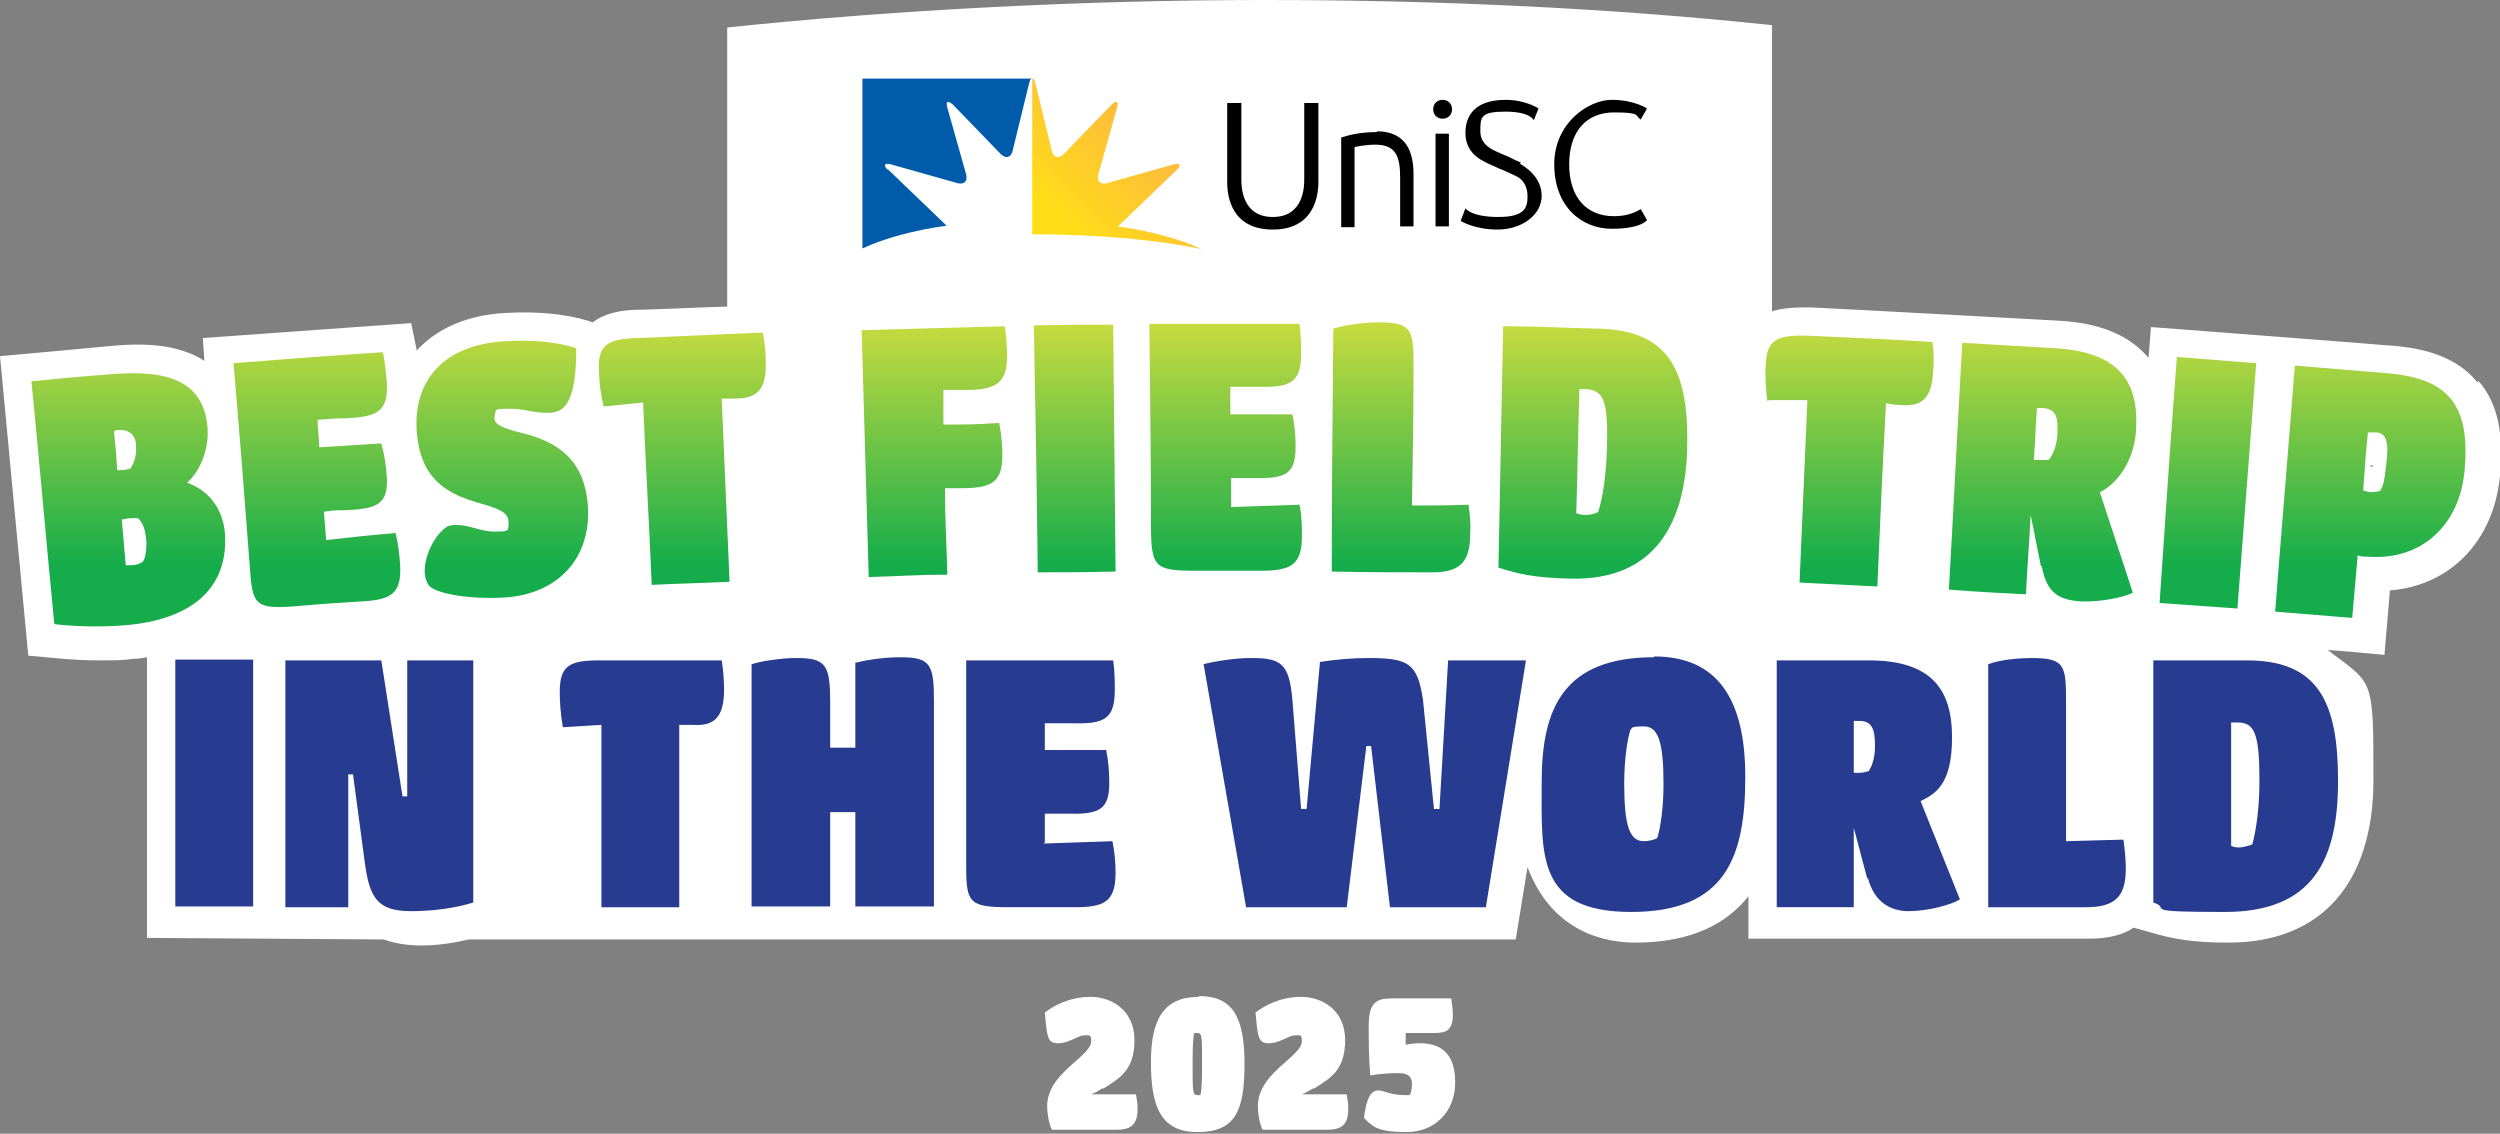 <?xml version="1.0" encoding="UTF-8"?>
<svg id="Layer_2" xmlns="http://www.w3.org/2000/svg" xmlns:xlink="http://www.w3.org/1999/xlink" version="1.1" viewBox="0 0 318 144.2">
  <rect x="0" y="0" width="318" height="144.2" fill="#808080" stroke="none"/>
  <!-- Generator: Adobe Illustrator 29.2.0, SVG Export Plug-In . SVG Version: 2.1.0 Build 108)  -->
  <defs>
    <style>
      .st0 {
        fill: #005cab;
      }

      .st1 {
        fill: url(#linear-gradient1);
      }

      .st2 {
        fill: url(#linear-gradient);
      }

      .st3 {
        fill: #273b91;
      }

      .st4 {
        fill: #fff;
      }
    </style>
    <linearGradient id="linear-gradient" x1="128.6" y1="109.5" x2="148.8" y2="129.6" gradientTransform="translate(0 143.9) scale(1 -1)" gradientUnits="userSpaceOnUse">
      <stop offset=".3" stop-color="#ffde17"/>
      <stop offset=".9" stop-color="#fdb940"/>
    </linearGradient>
    <linearGradient id="linear-gradient1" x1="158.8" y1="64.3" x2="158.8" y2="102.9" gradientTransform="translate(0 143.9) scale(1 -1)" gradientUnits="userSpaceOnUse">
      <stop offset=".2" stop-color="#15ad4b"/>
      <stop offset="1" stop-color="#c8db3f"/>
    </linearGradient>
  </defs>
  <g>
    <path class="st4" d="M140.3,138.4c-.5.3-1,.6-1.5.8h5.7c.1.6.2,1.2.2,1.8,0,1.8-.6,2.7-2.6,2.7h-8.3c-.4-.8-.6-2.1-.6-3,0-2.2,1.5-3.9,3.5-5.6,1.1-1,2.1-1.8,2.1-2.7s-.3-.7-.9-.7c-.8,0-1.9,1-3.3,1s-1.4-.8-1.7-3.9c1-.8,3.1-2,5.8-2s5.6,1.7,5.6,5.5-1.8,4.8-4,6.2Z"/>
    <path class="st4" d="M152.5,126.7c4.2,0,5.8,2.5,5.8,8.6s-1.2,8.7-6,8.7-5.9-3.5-5.9-8.9,1.6-8.3,6.1-8.3ZM152.3,139.3c0,0,.3,0,.4,0,.2-.8.2-2.9.2-4,0-3.5,0-3.9-.6-3.9s-.3,0-.4,0c-.2.8-.2,2.9-.2,4,0,3.5,0,3.9.6,3.9Z"/>
    <path class="st4" d="M167.1,138.4c-.5.3-1,.6-1.5.8h5.7c.1.6.2,1.2.2,1.8,0,1.8-.6,2.7-2.6,2.7h-8.3c-.4-.8-.6-2.1-.6-3,0-2.2,1.5-3.9,3.5-5.6,1.1-1,2.1-1.8,2.1-2.7s-.3-.7-.9-.7c-.8,0-1.9,1-3.3,1s-1.4-.8-1.7-3.9c1-.8,3.1-2,5.8-2s5.6,1.7,5.6,5.5-1.8,4.8-4,6.2Z"/>
    <path class="st4" d="M175.3,138.7c.7,0,1.6.6,3.4.6s.6,0,.6,0c.2-.3.3-.8.3-1.4,0-1.2-.8-1.4-1.8-1.4s-2.5.1-3.5.3c-.2-2.2-.2-4.5-.2-6.3,0-2.9.9-3.5,2.9-3.5h7.6c.1.8.2,1.5.2,2,0,2.1-.8,2.4-2.5,2.4h-3.5v1.5c.4-.1,1.2-.2,1.8-.2,2.8,0,4.5,1.4,4.5,5s-2.5,6.3-6.2,6.3-4.3-.7-5.4-1.8c.2-1.7.6-3.5,1.8-3.5Z"/>
  </g>
  <path class="st4" d="M315.1,48.6c-2.2-2.7-5.7-4.2-10.5-4.6-4.8-.4-31-2.4-31-2.4l-.3,3.9c0,0-.1-.1-.2-.2-2.4-2.7-6-4.2-11.1-4.5h0c-1.8-.1-25.4-1.4-31.7-1.7-1.6,0-3.3,0-4.9.5V3.2h0C205.6,1.1,183.8,0,160.8,0s-47.5,1.3-68.3,3.5v35.5c-3.7.1-7.3.3-11.1.4-2,0-4.3.3-6,1.6l-.6-.2c-3-.9-6.5-1.2-10.4-1-6,.3-9.5,2.7-11.4,4.8,0,0,0,0,0-.1l-.7-3.4-26.5,1.9.2,2.9c-2.8-1.8-6.6-2.4-11.8-1.9C10.1,44.4,0,45.3,0,45.3l3.6,38.1,3.3.3c2,.2,3.9.3,5.8.3s2.9,0,4.3-.2c.6,0,1.1-.1,1.7-.2v35.7l30.1.2c2,.7,5.3,1.3,10.8,0h133.2c0,0,1.5-9.2,1.5-9.2,3.2,8.5,10.2,9.6,13.7,9.6,7.3,0,11.7-2.5,14.4-5.9v5.4h43.3c2.5,0,4.4-.5,5.7-1.4l1.8.5c3,.9,5.5,1.4,10.3,1.4,11.7,0,18.4-7.5,18.4-20.7s0-12.1-5.8-16.5c1,0,7.2.6,7.2.6l.7-8.2c7.6-.6,13.2-6.2,14-14.6.5-5.4-.3-9.2-2.7-12h0ZM301.5,59.2c.1,0,.2,0,.3,0v.2c0,0-.2,0-.3-.1Z"/>
  <g>
    <path d="M184.7,13.9c0,.7-.5,1.2-1.2,1.2s-1.2-.5-1.2-1.2.5-1.2,1.2-1.2,1.2.5,1.2,1.2ZM182.6,28.8h1.7v-11.8h-1.7v11.8ZM193.5,20.7c-.5-.2-1.1-.5-1.7-.8-.5-.2-1-.4-1.4-.6-.4-.2-2.1-.8-2.1-2.6s0-2.5,3.2-2.5,3.6,1.1,3.6,1.1l.6-1.5s-1.6-1.1-4.2-1.1c-4.6,0-5.1,2.8-5.1,4.2,0,2.5,1.9,3.4,2.5,3.7.5.3,1.1.5,1.7.8.5.2,1,.4,1.4.6.4.2.9.4,1.2.6.3.2,1.1.9,1.1,2.3s-.2,2.7-3.7,2.7-4.2-1.1-4.2-1.1l-.6,1.6s1.7,1.1,4.7,1.1,5.6-1.8,5.6-4.3-2.3-3.8-2.8-4.1h0ZM167.7,13.1h-1.8v9.7c0,.8,0,4.8-4,4.8s-4-4-4-4.8v-9.7h-1.8v9.9c0,.9-.1,6.2,5.8,6.2s5.8-5.4,5.8-6.2v-9.9ZM175.2,16.8c-2.3,0-3.7.4-4.6.7v11.4h1.7v-10.2c1-.2,1.9-.3,2.6-.3,2.7,0,3.2,1.5,3.2,4.3v6.1h1.7v-6.6c0-2.7-.8-5.5-4.7-5.5h0ZM205.3,27.5c-3.5,0-5.7-2.4-5.7-6.6s2.2-6.6,5.7-6.6,2.6.4,3.4.9l.8-1.4s-1.6-1.1-4.5-1.1-7.3,2.9-7.3,8.2h0c0,5.4,3.5,8.2,7.3,8.2s4.5-1.1,4.5-1.1l-.8-1.4c-.8.5-1.9.9-3.4.9Z"/>
    <g>
      <path class="st0" d="M112.9,21.6c-.6-.6-.4-.9.4-.7l8.5,2.4c.8.2,1.3-.2,1.1-1.1l-2.4-8.5c-.2-.8,0-1,.7-.4l6.1,6.3c.6.6,1.3.5,1.5-.4l2.1-8.6c.1-.4.2-.6.4-.6h-21.6v21.6c2.8-1.3,6.5-2.3,10.7-2.9l-7.5-7.2h0Z"/>
      <path class="st2" d="M131.3,29.8c8.8,0,16.5.8,21.6,1.9-2.8-1.3-6.5-2.3-10.7-2.9l7.5-7.2c.6-.6.4-.9-.4-.7l-8.5,2.4c-.8.2-1.3-.2-1.1-1.1l2.4-8.5c.2-.8,0-1-.7-.4l-6.1,6.3c-.6.6-1.3.5-1.5-.4l-2.1-8.6c-.1-.4-.2-.6-.4-.6v19.7h0Z"/>
    </g>
  </g>
  <path class="st3" d="M71.6,92.5c-.3-1.6-.4-3.3-.4-4.5,0-3.4,1.3-4,5.1-4h15.5c.2,1.2.3,2.6.3,3.7,0,3.5-1.2,4.7-4,4.5h-1.7c0,0,0,23.2,0,23.2h-9.9v-23.2l-4.8.3h0ZM95.6,115.4v-30.9c1.1-.4,3.8-.8,5.7-.8,3.8,0,4.3.9,4.3,5.7v5.7h3.2v-10.8c1.2-.3,3.5-.7,5.7-.7,3.9,0,4.3.9,4.3,5.7v26h-10v-12h-3.2v12h-10ZM132.7,107.3l8.8-.3c.3,1.4.4,2.9.4,4,0,3.7-1.4,4.4-5.2,4.4h-8.2c-5.2,0-5.6-.5-5.6-5.2v-26.2h18.7c.2,1.4.2,2.8.2,3.8,0,3.7-1.4,4.3-5.3,4.2h-3.6c0,0,0,3.4,0,3.4h7.8c.3,1.4.4,2.8.4,4.2,0,3.5-1.4,4-5.4,3.9h-2.8c0,0,0,3.7,0,3.7h0ZM153,84.5c1.6-.4,4.1-.8,6.1-.8,3.8,0,4.9.6,5.3,5.4l1.1,13.8h.7l1.7-18.7c1.9-.3,4.1-.5,6.1-.5,5.1,0,6.3.6,7,5.3l1.4,13.9h.7l1.1-18.9h9.9l-5.1,31.4h-12.2l-2.4-20.5h-.6l-2.5,20.5h-12.8l-5.4-30.9h0ZM210.4,83.5c7.9,0,11.6,5.2,11.6,15.3s-2.4,17.2-14.5,17.2-11.4-7.2-11.4-16.5,2.7-15.9,14.3-15.9h0ZM209.1,107c.6,0,1.4-.2,1.7-.4.4-1.2.8-3.8.8-6.9,0-5.4-.7-7.3-2.5-7.3s-1.4.2-1.7.4c-.4,1.2-.8,3.8-.8,6.9,0,5.4.7,7.3,2.5,7.3ZM237.5,111.7l-1.7-6.4v10.1h-9.8v-31.4h11.7c8,0,10.6,3.7,10.6,9.8s-2.2,7.2-4,8.1l5,12.5c-1.1.7-4.1,1.5-6.5,1.5s-4.4-1.2-5.2-4.2h0ZM237.6,98.2c.5-.6.9-1.8.9-3.3,0-2.2-.4-3.2-2-3.2h-.7v6.6c.2,0,.4,0,.6,0s.7,0,1.2-.2h0ZM262.8,107l7.3-.2c.2,1.4.3,2.7.3,3.7,0,3.6-1.4,4.9-5.1,4.9h-12.4v-30.9c1.4-.6,4.1-.8,5.5-.8,4.4,0,4.4,1,4.4,6v17.3h0ZM273.9,84h11.9c9.1,0,11.6,5.3,11.6,15.3s-3.1,16.7-14.4,16.7-6.6-.4-9.1-1.2v-30.7h0ZM283.8,107.6c.4.2.9.2,1.1.2s1.2-.2,1.6-.4c.5-1.9.9-4.7.9-8,0-6.1-.6-7.5-2.8-7.5h-.8v15.8h0ZM36.3,84h12.2l2.7,17.3h.6v-17.3h8.4v30.8c-2.2.7-5.1,1.1-7.9,1.1-4.3,0-5.3-1.7-5.9-6.2l-1.5-11.2h-.6v16.9h-8v-31.4h0ZM32.2,83.9h-9.9v31.4h9.9v-31.4Z"/>
  <path class="st1" d="M6.9,79.3c-1-10.3-1.9-20.6-2.9-30.8,4.1-.4,6.1-.6,10.1-.9,7.2-.6,11.8.8,12.3,6.8.2,2.5-.8,5.4-2.6,7,2.8,1,4.5,3.3,4.8,6.3.5,6.3-3.2,10.9-12.3,11.8-3.3.3-6.7.2-9.3-.1ZM14.5,54.9c.2,2,.3,2.9.4,4.9.7,0,1,0,1.7-.2.5-.8.8-1.7.7-3,0-1-.7-2-2.1-1.9-.2,0-.4,0-.6.1ZM15.5,66.2c.2,2.3.3,3.4.5,5.7.3,0,.6,0,.8,0,.4,0,1.1-.2,1.4-.5.3-.4.5-1.7.4-2.7-.1-1.2-.4-2.3-1.1-2.8-.8,0-1.2,0-2,.2ZM41.5,68.7c3.5-.4,5.3-.6,8.8-.9.4,1.4.5,2.9.6,4,.2,3.7-1.1,4.5-4.9,4.7-3.3.2-4.9.3-8.2.6-5.2.4-5.7,0-6-4.7-.8-10.5-1.2-15.7-2.1-26.2,7.6-.6,11.4-.9,19-1.4.3,1.4.4,2.8.5,3.8.2,3.7-1.1,4.4-5.1,4.6-1.5,0-2.2.1-3.7.2,0,1.4.2,2.1.2,3.5,3.2-.2,4.7-.3,7.9-.5.4,1.4.6,2.8.7,4.2.2,3.5-1.1,4.1-5.2,4.3-1.1,0-1.7,0-2.8.2.1,1.5.2,2.2.3,3.7h0ZM64.3,43.4c3.6-.2,6.6.1,9,.9,0,6.5-1.3,8.1-3.3,8.2-2.4.1-3.1-.6-5.8-.5-.4,0-1,0-1.1.2-.1.1-.2.7-.2,1,0,.5.3,1.1,3.2,1.8,6.6,1.5,8.4,5.1,8.7,9.6.3,6.8-4.2,11-10.6,11.4-5.2.3-9.2-.7-9.7-1.6-1.6-2.5,1.2-7.5,3-7.6,2.4-.2,3.5,1,6.1.8.3,0,.7,0,1-.2,0,0,.1-.5.1-.8,0-1.1-.4-1.7-3.7-2.6-4.7-1.3-7.6-3.5-8-9.2-.4-6.1,3.1-10.9,11.2-11.4ZM76.8,51.7c-.4-1.5-.6-3.3-.6-4.5-.2-3.4,1.1-4.1,5-4.2,6.3-.3,9.5-.4,15.8-.7.3,1.2.4,2.6.4,3.7.1,3.5-1,4.7-3.9,4.7-.7,0-1,0-1.7,0,.4,9.3.6,14,1,23.3-4,.2-6,.2-9.9.4-.4-9.3-.7-13.9-1.1-23.2-2,.2-2.9.3-4.9.5h0ZM120.5,73.1c-4,0-6,.2-10,.3-.3-10.5-.6-20.9-.9-31.4,7.3-.2,10.9-.3,18.2-.5.2,1.2.3,2.7.3,3.7,0,3.3-1.1,4.4-5.2,4.4-1.2,0-1.8,0-2.9,0,0,1.8,0,2.6,0,4.4,2.8,0,4.2,0,7.1-.2.3,1.6.4,3,.4,4.1,0,3.5-1.4,4.2-5.3,4.2h-2c0,4.4.2,6.6.3,11h0ZM156.5,64.5c3.5-.1,5.3-.2,8.8-.3.3,1.4.3,2.9.3,4,0,3.7-1.4,4.4-5.3,4.4s-4.9,0-8.2,0c-5.2,0-5.6-.5-5.7-5.2,0-10.5-.1-15.7-.2-26.2,7.6,0,11.4,0,19.1,0,.2,1.5.2,2.8.2,3.8,0,3.7-1.4,4.3-5.4,4.2-1.5,0-2.2,0-3.6,0v3.5h7.9c.3,1.5.4,2.8.4,4.2,0,3.5-1.4,4-5.4,3.9-1.1,0-1.7,0-2.8,0v3.7h0ZM179.5,64.3c2.9,0,4.4,0,7.3-.1.2,1.4.3,2.7.2,3.8,0,3.6-1.4,4.9-5.2,4.8-5,0-7.5,0-12.4-.1,0-10.3.1-20.6.2-30.9,1.5-.5,4.2-.8,5.7-.8,4.5,0,4.5,1,4.5,6.1,0,6.9-.1,10.4-.2,17.3h0ZM191.1,41.5c4.9,0,7.3.2,12.2.3,9.3.2,11.6,5.7,11.3,15.6-.3,8.6-3.7,16.5-14.9,16.2-4.5-.1-6.6-.6-9.1-1.4.2-10.2.4-20.5.6-30.7h0ZM200.6,65.3c.4.2.9.2,1.1.2.4,0,1.2-.1,1.6-.4.6-1.9,1-4.7,1.1-8,.2-6.1-.4-7.5-2.7-7.6-.3,0-.5,0-.8,0-.2,6.3-.2,9.5-.4,15.8ZM141.6,41.3c-4,0-6.1,0-10.1.1.2,10.5.4,20.9.5,31.4,4,0,5.9,0,9.9-.1-.1-10.5-.2-20.9-.3-31.4ZM224.8,51c-.2-1.6-.3-3.4-.2-4.5.1-3.4,1.5-3.9,5.4-3.8,6.3.3,9.5.4,15.8.8.2,1.2.2,2.6.1,3.7-.2,3.5-1.4,4.6-4.3,4.3-.7,0-1-.1-1.7-.2-.5,9.3-.7,14-1.1,23.3-4-.2-6-.3-9.9-.5.4-9.3.6-13.9,1-23.2-2,0-2.9,0-4.9,0h0ZM259.6,72c-.5-2.6-.8-3.9-1.3-6.5-.2,4-.4,6-.6,10.1-3.9-.2-5.9-.3-9.8-.6.6-10.5,1.1-20.9,1.7-31.4,4.8.3,7.1.4,11.9.7,8.2.5,10.6,4.4,10.2,10.5-.3,4.3-2.8,7-4.6,7.8,1.7,5.1,2.5,7.7,4.2,12.8-1.2.6-4.2,1.2-6.6,1.1-3.3-.2-4.4-1.5-5-4.5h0ZM260.6,58.5c.5-.6,1-1.7,1.1-3.2.1-2.2-.1-3.3-1.9-3.4-.3,0-.4,0-.7,0-.2,2.7-.2,4-.4,6.6.2,0,.5,0,.6,0,.2,0,.7,0,1.2,0h0ZM303.9,47.5c7.8.7,10.3,4.3,9.6,12.3-.6,6.9-5.4,11.6-12.5,11-.5,0-.9,0-1.1-.2-.3,3.2-.4,4.8-.7,8-3.9-.3-5.9-.5-9.8-.8.8-10.4,1.7-20.9,2.5-31.3,4.8.4,7.2.6,12.1,1h0ZM302.8,62.3c.5-.5.6-2.3.8-3.9.2-2,0-3.3-1.3-3.4-.4,0-.8,0-1.1,0-.3,3-.4,4.4-.6,7.4.2,0,.6.2.9.2s1.1,0,1.4-.3ZM287,46.2c-4-.3-6-.5-10.1-.8-.8,10.4-1.5,20.9-2.2,31.3,4,.3,5.9.4,9.9.7l2.4-31.3Z"/>
</svg>
